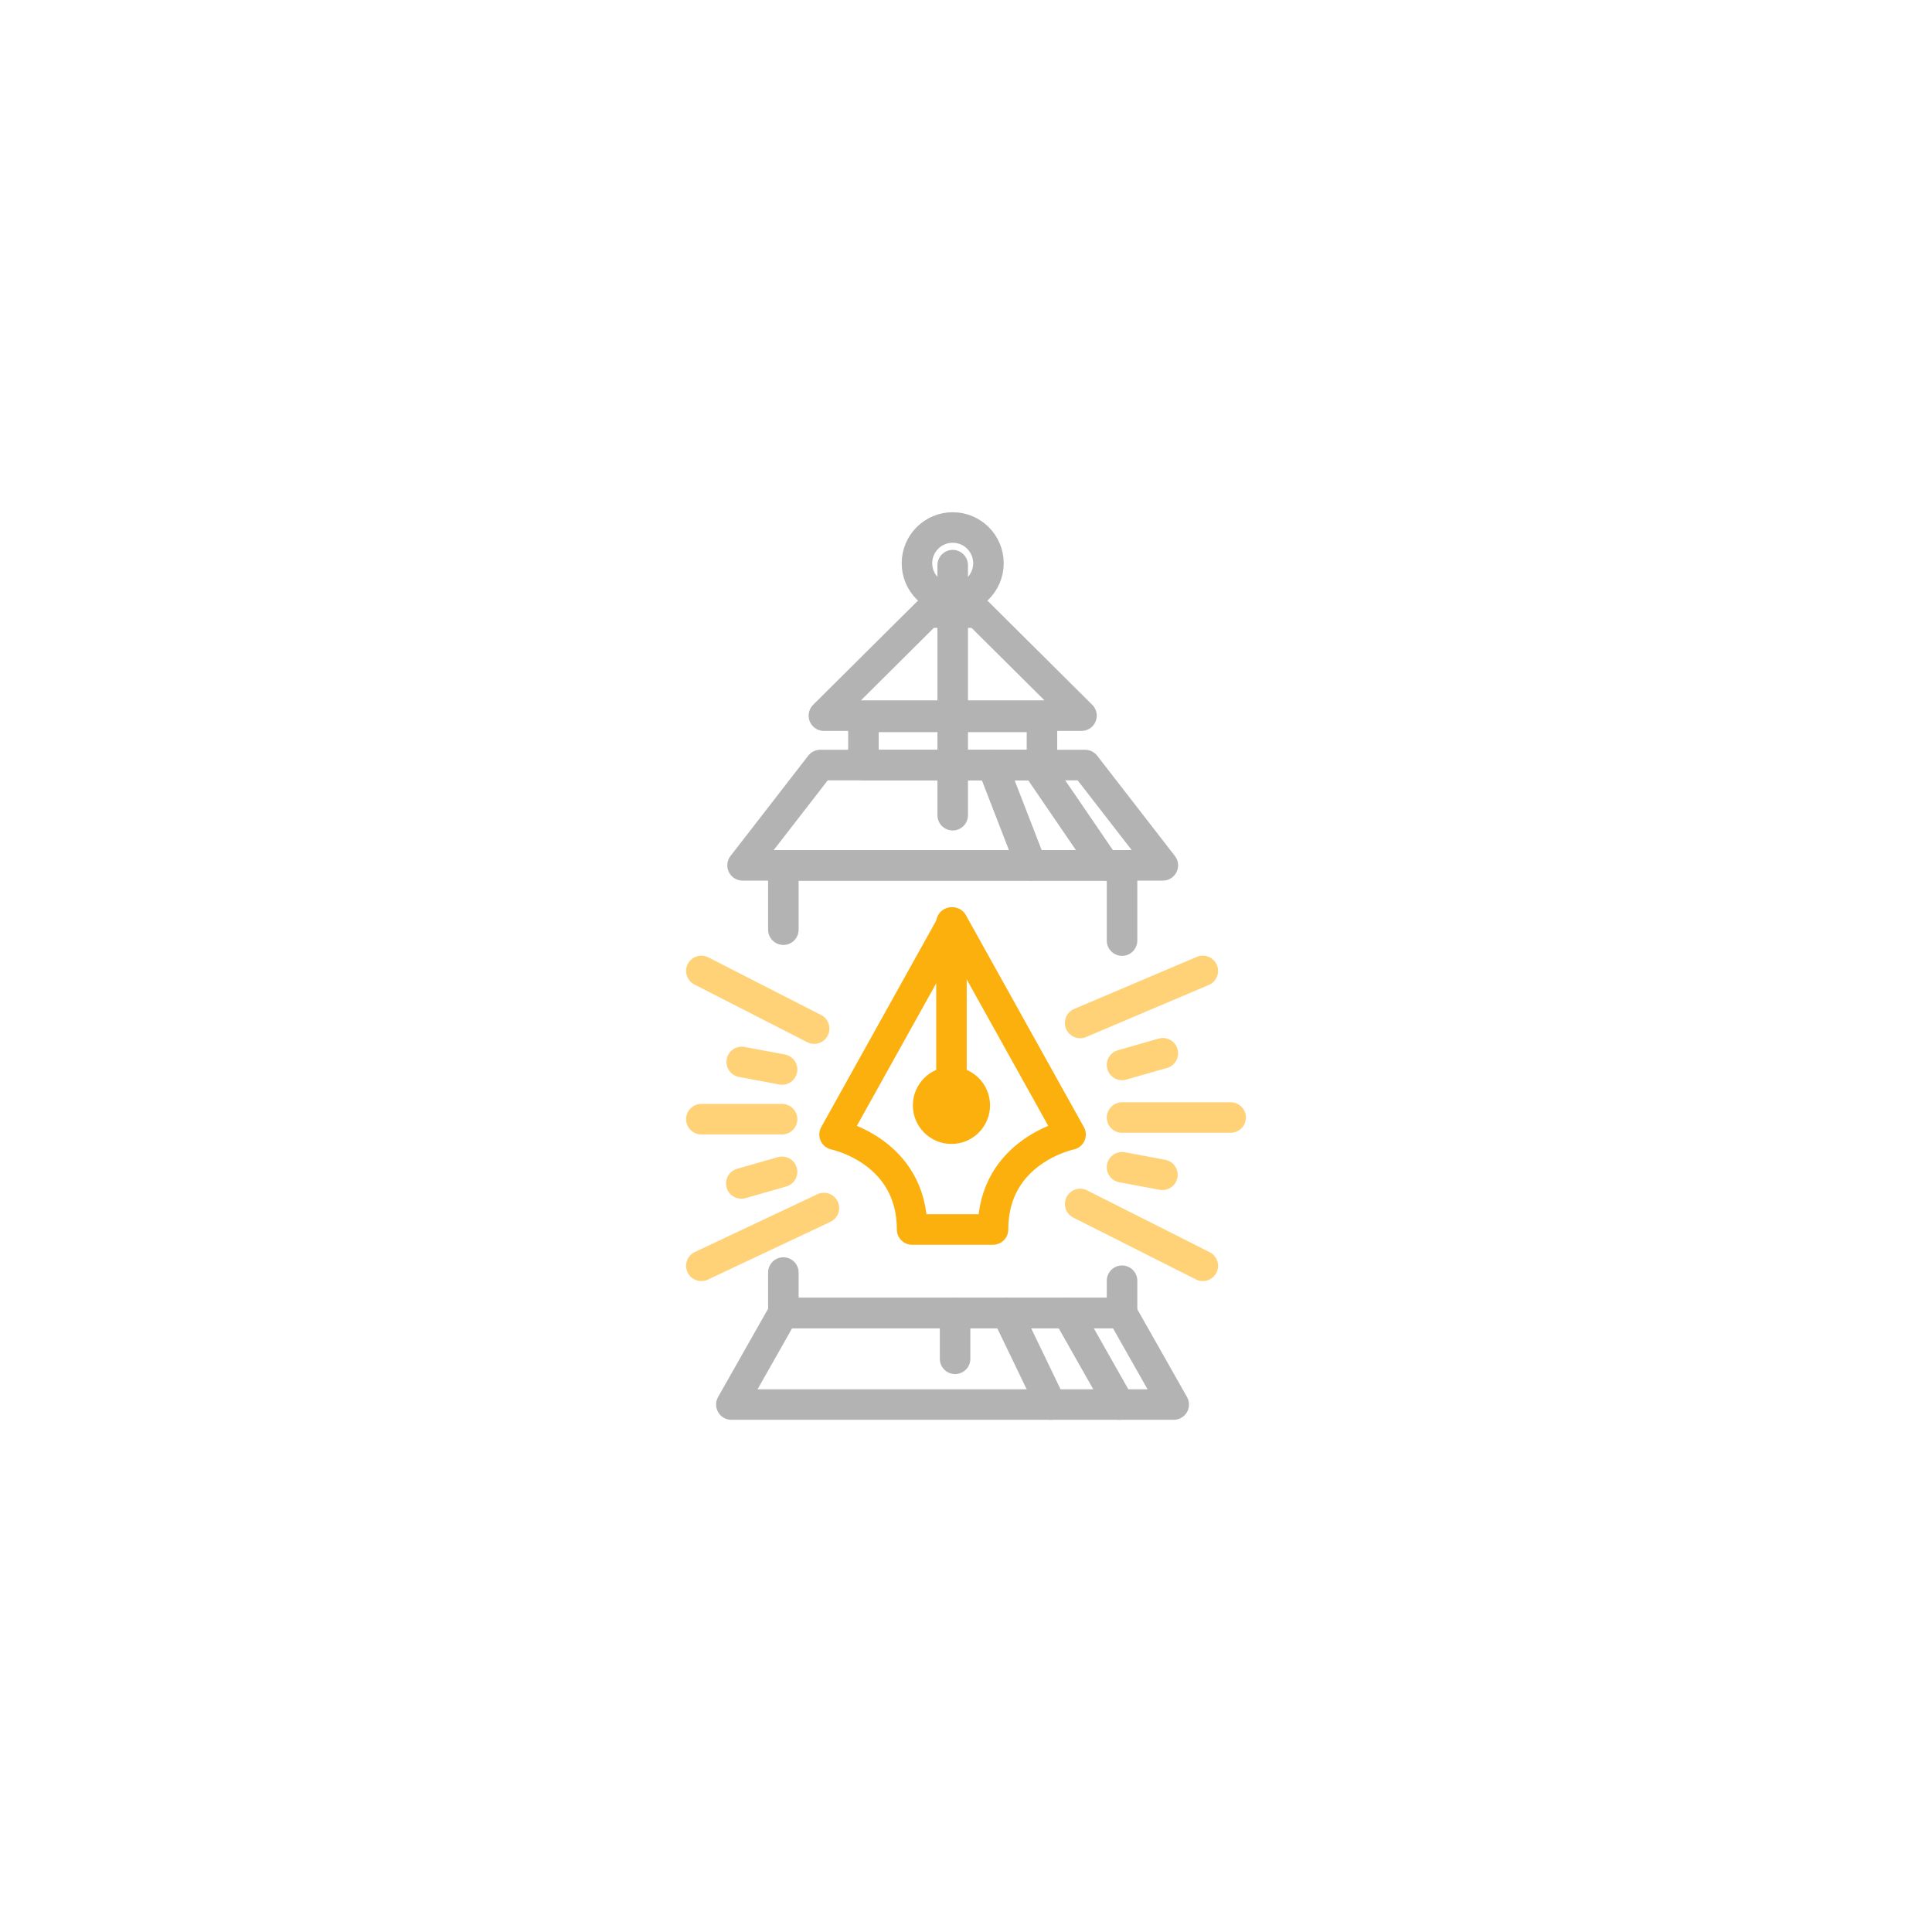<?xml version="1.0" encoding="UTF-8"?>
<svg id="Layer_1" data-name="Layer 1" xmlns="http://www.w3.org/2000/svg" viewBox="0 0 600 600">
  <defs>
    <style>
      .cls-1 {
        stroke: #ffd278;
      }

      .cls-1, .cls-2, .cls-3, .cls-4, .cls-5 {
        fill: none;
        stroke-linejoin: round;
        stroke-width: 9.48px;
      }

      .cls-1, .cls-2, .cls-4, .cls-5 {
        stroke-linecap: round;
      }

      .cls-2, .cls-6 {
        stroke: #fcb00d;
      }

      .cls-3, .cls-4 {
        stroke: #b3b3b3;
      }

      .cls-5 {
        stroke: #fcb00d;
      }

      .cls-6 {
        fill: #fcb00d;
        stroke-miterlimit: 10;
        stroke-width: 9.39px;
      }
    </style>
  </defs>
  <polyline class="cls-4" points="243.28 288.72 243.28 268.74 348.46 268.74"/>
  <line class="cls-4" x1="348.46" y1="407.78" x2="243.28" y2="407.78"/>
  <polygon class="cls-4" points="364.51 436.19 227.13 436.19 243.23 407.78 348.42 407.78 364.51 436.19"/>
  <line class="cls-4" x1="331.56" y1="407.78" x2="347.65" y2="436.19"/>
  <line class="cls-4" x1="312.7" y1="407.78" x2="326.38" y2="436.19"/>
  <polygon class="cls-4" points="336.99 237.59 254.75 237.59 230.61 268.74 361.13 268.74 336.99 237.59"/>
  <line class="cls-4" x1="343.11" y1="268.74" x2="321.83" y2="237.59"/>
  <line class="cls-4" x1="320.25" y1="268.74" x2="308.18" y2="237.59"/>
  <polygon class="cls-3" points="303.68 190.25 288.06 190.25 255.87 222.25 335.87 222.25 303.68 190.25"/>
  <rect class="cls-3" x="268.15" y="222.63" width="55.44" height="14.98"/>
  <circle class="cls-3" cx="295.87" cy="174.92" r="11.1"/>
  <line class="cls-4" x1="295.87" y1="175.51" x2="295.87" y2="253.17"/>
  <line class="cls-4" x1="296.61" y1="407.78" x2="296.61" y2="421.99"/>
  <g>
    <g>
      <line class="cls-1" x1="348.46" y1="347.06" x2="382.19" y2="347.06"/>
      <line class="cls-1" x1="335.45" y1="317.69" x2="373.54" y2="301.53"/>
      <line class="cls-1" x1="335.45" y1="373.9" x2="373.54" y2="393.11"/>
      <line class="cls-1" x1="348.46" y1="362.5" x2="361" y2="364.84"/>
      <line class="cls-1" x1="348.46" y1="330.72" x2="361.13" y2="327.1"/>
      <line class="cls-1" x1="242.88" y1="347.57" x2="217.81" y2="347.57"/>
      <line class="cls-1" x1="255.87" y1="375.17" x2="217.81" y2="393.11"/>
      <line class="cls-1" x1="252.85" y1="319.44" x2="217.81" y2="301.53"/>
      <line class="cls-1" x1="242.88" y1="332.14" x2="230.35" y2="329.79"/>
      <line class="cls-1" x1="242.88" y1="363.92" x2="230.22" y2="367.53"/>
    </g>
    <circle class="cls-6" cx="295.48" cy="343.28" r="7.29"/>
    <line class="cls-2" x1="295.48" y1="286.51" x2="295.48" y2="334.16"/>
    <path class="cls-5" d="M295.82,286.51l36.65,65.83s-24.08,4.89-24.08,29.49h-25.13c0-24.6-24.08-29.49-24.08-29.49l36.65-65.83Z"/>
  </g>
  <line class="cls-4" x1="348.46" y1="268.74" x2="348.46" y2="292.11"/>
  <line class="cls-4" x1="243.28" y1="407.78" x2="243.28" y2="395.2"/>
  <line class="cls-4" x1="348.46" y1="397.74" x2="348.46" y2="407.78"/>
</svg>
